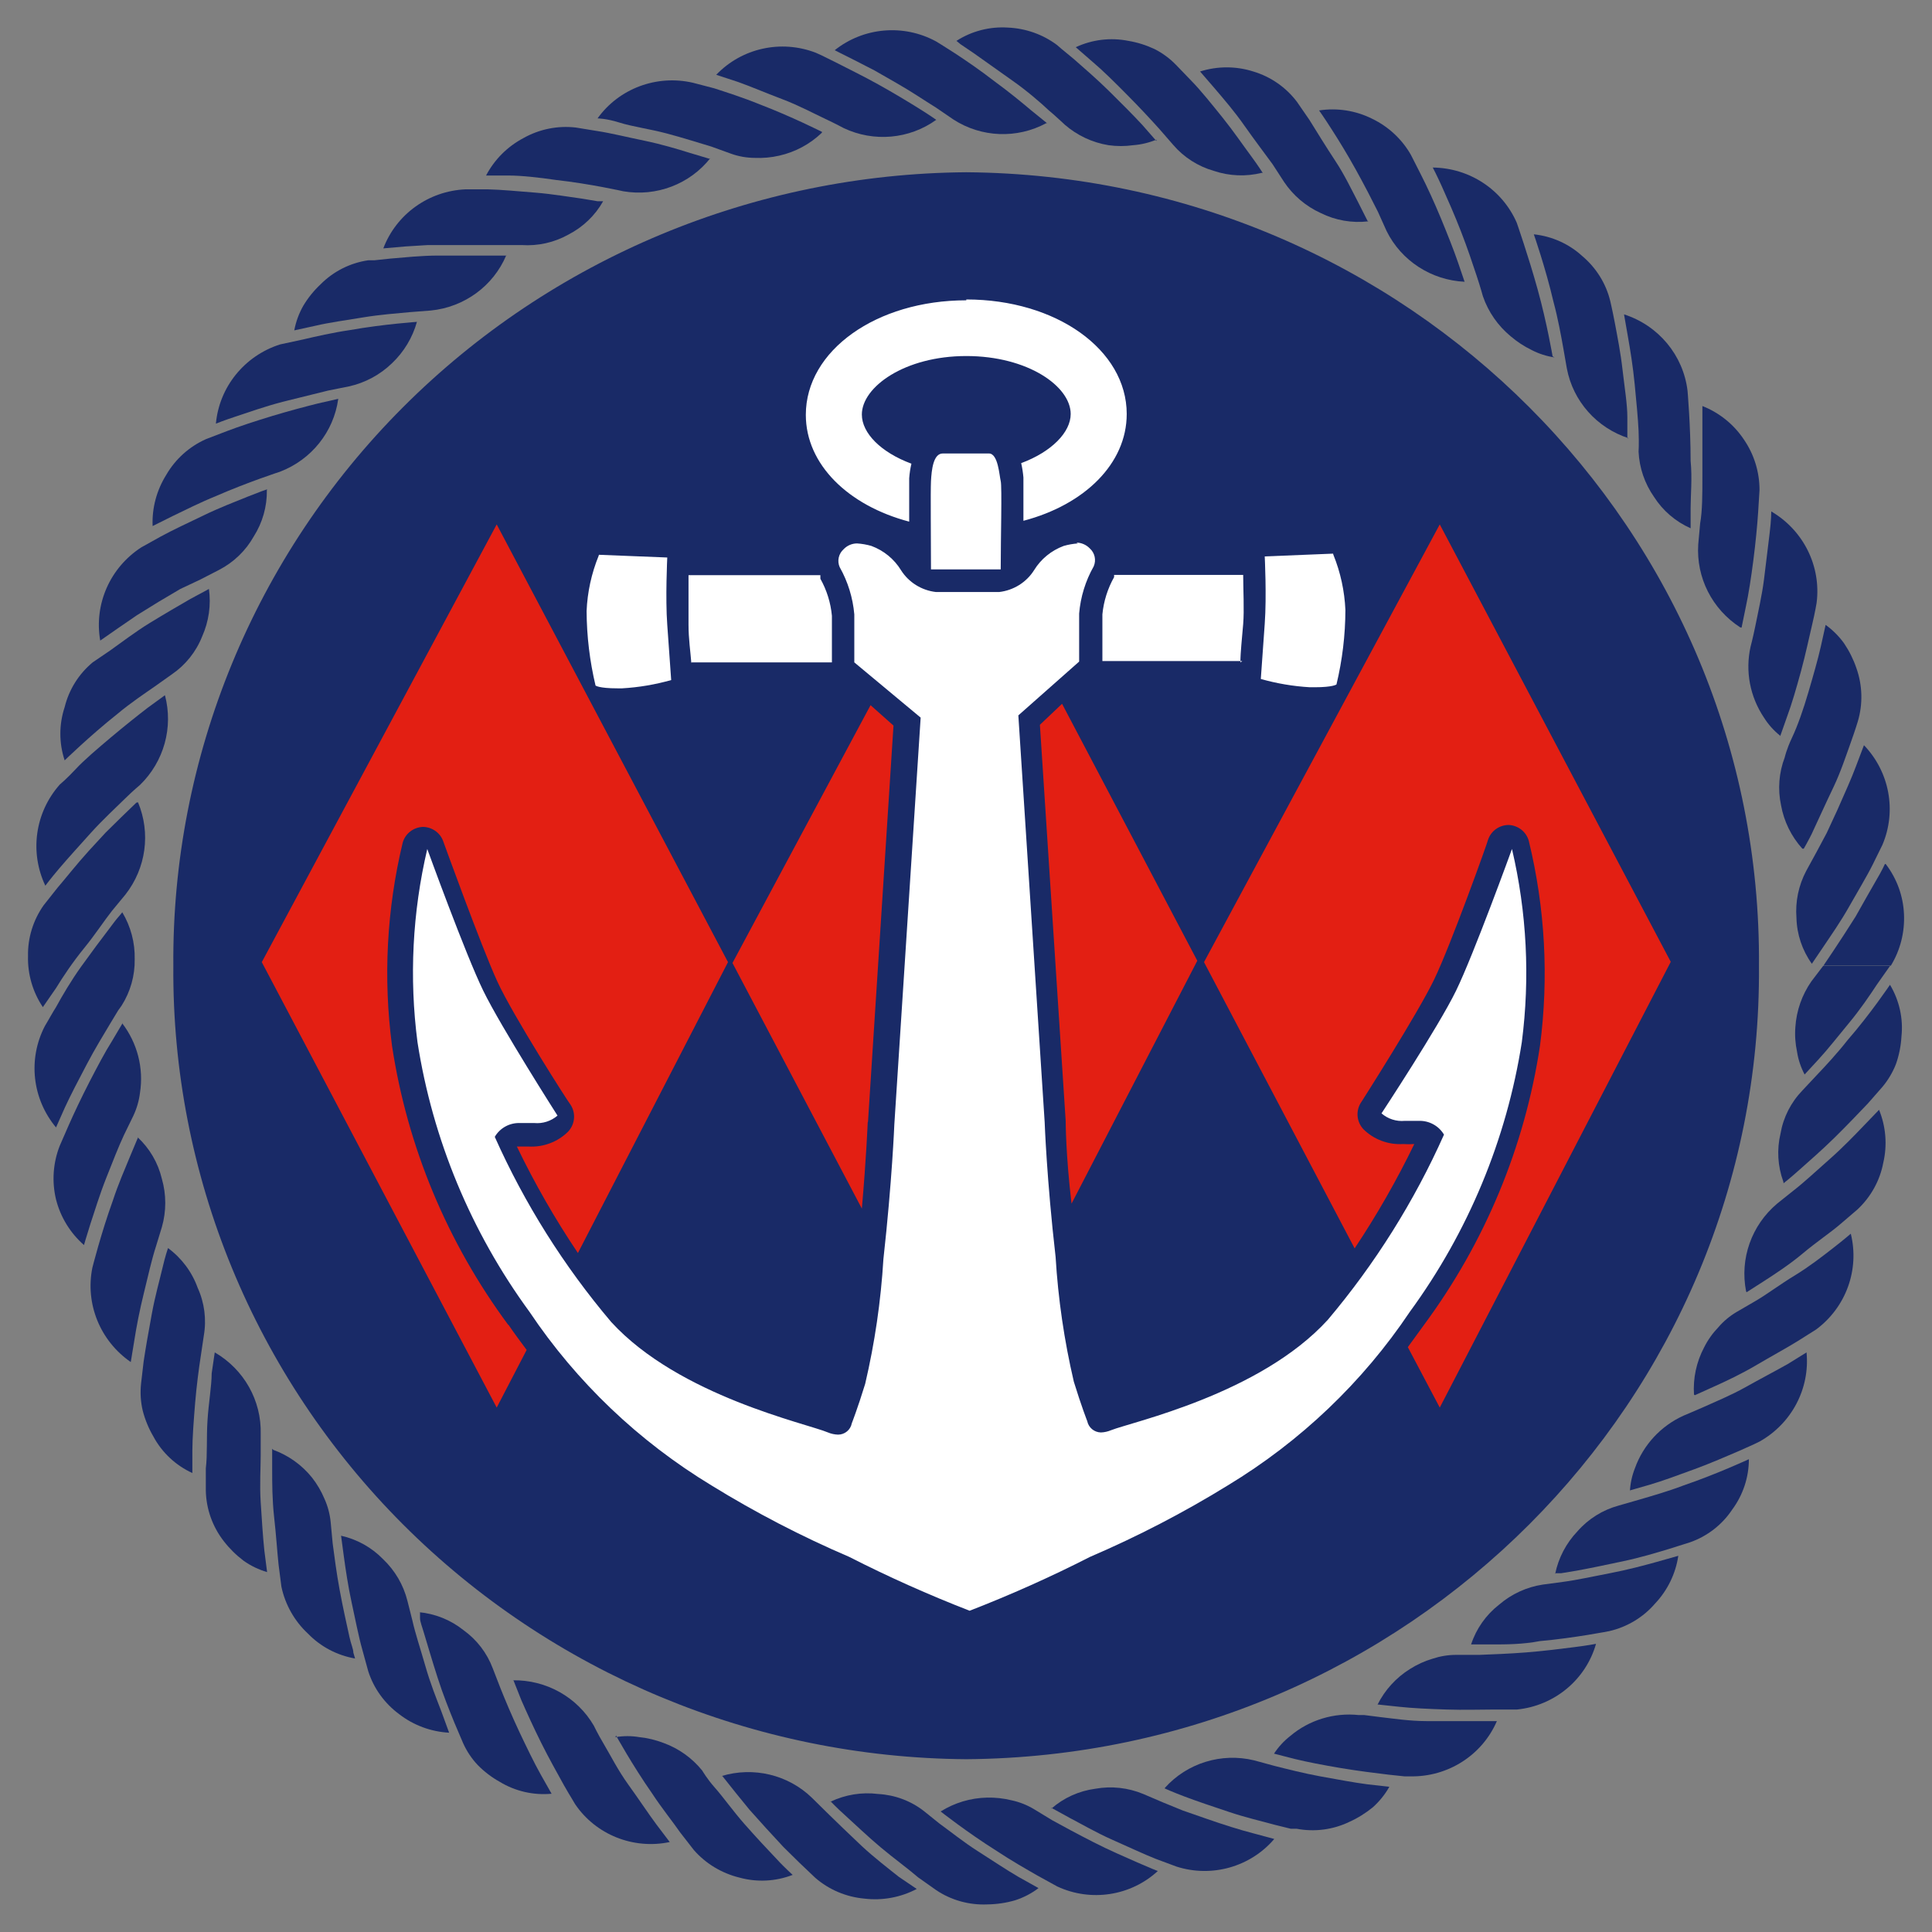 <?xml version="1.0" encoding="UTF-8" standalone="no"?>
<svg width="32px" height="32px" viewBox="0 0 32 32" version="1.1" xmlns="http://www.w3.org/2000/svg" xmlns:xlink="http://www.w3.org/1999/xlink">
    <rect x="0" y="0" width="32" height="32" fill="#808080" stroke="none"/>
    <!-- Generator: Sketch 47.1 (45422) - http://www.bohemiancoding.com/sketch -->
    <title>Beaulieu-River-ICON-RGB-web</title>
    <desc>Created with Sketch.</desc>
    <defs></defs>
    <g id="Symbols" stroke="none" stroke-width="1" fill="none" fill-rule="evenodd">
        <g id="mobile/header" transform="translate(-24, -8)" fill-rule="nonzero">
            <g id="mobile-header">
                <g id="Beaulieu-River-ICON-RGB-web" transform="translate(24, 8)">
                    <path d="M29.134,16 C29.188,23.201 23.31,29.083 16.005,29.138 C12.495,29.113 9.14,27.714 6.677,25.251 C4.214,22.787 2.845,19.459 2.871,16 C2.844,12.54 4.212,9.211 6.675,6.745 C9.138,4.279 12.494,2.879 16.005,2.853 C23.313,2.91 29.19,8.796 29.134,16" id="Shape" fill="#192A67"></path>
                    <path d="M22.085,9.189 C22.203,9.48 22.27,9.789 22.284,10.103 C22.283,10.519 22.233,10.933 22.136,11.337 C22.136,11.337 22.08,11.383 21.774,11.383 L21.695,11.383 C21.42,11.367 21.148,11.321 20.883,11.246 C20.883,11.246 20.916,10.789 20.948,10.331 C20.981,9.874 20.948,9.216 20.948,9.216 L22.08,9.17" id="Shape" fill="#FFFFFF"></path>
                    <path d="M16.005,4.974 C14.516,4.974 13.347,5.806 13.347,6.871 C13.347,7.694 14.052,8.375 15.059,8.64 C15.059,8.297 15.059,7.995 15.059,7.922 C15.065,7.841 15.077,7.76 15.096,7.68 C14.59,7.493 14.275,7.173 14.275,6.866 C14.275,6.409 14.984,5.897 16.005,5.897 C17.025,5.897 17.734,6.4 17.734,6.857 C17.734,7.159 17.419,7.483 16.914,7.671 C16.932,7.749 16.944,7.829 16.951,7.909 C16.951,7.982 16.951,8.283 16.951,8.626 C17.962,8.361 18.662,7.68 18.662,6.857 C18.662,5.792 17.493,4.96 16.005,4.96" id="Shape" fill="#FFFFFF"></path>
                    <path d="M17.827,8.987 C17.912,8.988 17.992,9.023 18.05,9.083 C18.134,9.158 18.16,9.278 18.115,9.381 C17.979,9.621 17.897,9.888 17.874,10.162 C17.874,10.578 17.874,10.958 17.874,10.958 L16.867,11.849 L17.303,18.587 C17.303,18.587 17.336,19.529 17.484,20.818 C17.526,21.514 17.627,22.205 17.786,22.885 C17.911,23.291 18.008,23.538 18.008,23.538 C18.03,23.646 18.124,23.724 18.235,23.726 C18.293,23.724 18.349,23.711 18.402,23.689 C18.746,23.552 20.865,23.095 21.992,21.861 C22.776,20.932 23.424,19.899 23.917,18.793 C23.831,18.647 23.67,18.559 23.499,18.565 L23.406,18.565 L23.267,18.565 C23.127,18.578 22.988,18.533 22.882,18.441 C22.882,18.441 23.824,17.01 24.116,16.411 C24.408,15.813 25.043,14.062 25.043,14.062 C25.289,15.11 25.344,16.194 25.206,17.262 C24.954,18.874 24.318,20.405 23.351,21.728 C22.571,22.892 21.542,23.873 20.336,24.603 C19.606,25.053 18.843,25.448 18.054,25.787 C17.405,26.118 16.74,26.415 16.06,26.679 C15.381,26.415 14.715,26.118 14.066,25.787 C13.277,25.449 12.514,25.053 11.784,24.603 C10.579,23.873 9.55,22.892 8.77,21.728 C7.802,20.405 7.166,18.874 6.915,17.262 C6.776,16.194 6.831,15.11 7.077,14.062 C7.077,14.062 7.712,15.813 8.005,16.411 C8.297,17.01 9.234,18.478 9.234,18.478 C9.128,18.569 8.989,18.614 8.849,18.601 L8.705,18.601 L8.612,18.601 C8.441,18.595 8.28,18.683 8.195,18.83 C8.689,19.936 9.338,20.969 10.124,21.897 C11.251,23.127 13.37,23.579 13.714,23.726 C13.766,23.748 13.823,23.76 13.881,23.762 C13.992,23.762 14.088,23.683 14.108,23.575 C14.108,23.575 14.205,23.328 14.33,22.921 C14.489,22.242 14.59,21.551 14.632,20.855 C14.776,19.561 14.813,18.624 14.813,18.624 L15.249,11.886 L14.15,10.971 C14.15,10.971 14.15,10.592 14.15,10.176 C14.126,9.902 14.044,9.635 13.908,9.394 C13.863,9.292 13.889,9.172 13.973,9.097 C14.031,9.036 14.111,9.001 14.196,9.001 C14.276,9.006 14.355,9.02 14.432,9.042 C14.638,9.118 14.811,9.26 14.924,9.445 C15.051,9.646 15.265,9.779 15.504,9.806 L16.547,9.806 C16.786,9.779 17,9.646 17.127,9.445 C17.24,9.26 17.413,9.118 17.619,9.042 C17.696,9.02 17.775,9.006 17.855,9.001" id="Shape" fill="#FFFFFF"></path>
                    <path d="M9.92,9.189 L11.052,9.234 C11.052,9.234 11.019,9.911 11.052,10.35 C11.084,10.789 11.117,11.264 11.117,11.264 C10.852,11.339 10.58,11.385 10.305,11.401 L10.226,11.401 C9.92,11.401 9.864,11.355 9.864,11.355 C9.768,10.951 9.718,10.537 9.716,10.121 C9.729,9.807 9.797,9.498 9.915,9.207" id="Shape" fill="#FFFFFF"></path>
                    <path d="M29.542,19.598 C29.542,19.598 29.653,19.511 29.806,19.374 C29.959,19.237 30.177,19.049 30.381,18.848 C30.586,18.647 30.785,18.437 30.938,18.277 L31.179,18.002 C31.273,17.89 31.348,17.763 31.402,17.627 C31.454,17.48 31.485,17.326 31.494,17.17 C31.526,16.871 31.459,16.57 31.304,16.311 C31.304,16.311 30.975,16.8 30.604,17.225 C30.428,17.449 30.233,17.659 30.089,17.81 L29.853,18.062 C29.663,18.259 29.537,18.507 29.491,18.775 C29.428,19.039 29.444,19.315 29.537,19.57" id="Shape" fill="#192A67"></path>
                    <path d="M25.767,26.057 L25.86,26.057 L26.11,26.016 C26.314,25.979 26.574,25.925 26.875,25.861 C27.177,25.797 27.432,25.719 27.645,25.655 L27.993,25.545 C28.278,25.445 28.523,25.255 28.689,25.006 C28.869,24.763 28.967,24.47 28.967,24.169 C28.967,24.169 28.434,24.416 27.886,24.603 C27.622,24.704 27.344,24.782 27.144,24.841 L26.81,24.937 C26.546,25.009 26.308,25.157 26.129,25.362 C25.94,25.56 25.812,25.805 25.758,26.071" id="Shape" fill="#192A67"></path>
                    <path d="M28.93,21.403 L29.222,21.216 C29.398,21.102 29.639,20.946 29.862,20.759 C30.085,20.571 30.326,20.411 30.488,20.27 L30.766,20.032 C30.987,19.825 31.137,19.555 31.193,19.259 C31.261,18.967 31.237,18.661 31.123,18.382 L30.868,18.647 C30.715,18.807 30.516,19.013 30.298,19.205 C30.08,19.397 29.881,19.584 29.709,19.717 L29.435,19.936 C29.01,20.294 28.814,20.849 28.921,21.39" id="Shape" fill="#192A67"></path>
                    <path d="M28.072,23.109 L28.387,22.967 C28.582,22.88 28.851,22.752 29.083,22.615 C29.315,22.478 29.584,22.331 29.769,22.217 L30.08,22.021 C30.576,21.653 30.802,21.029 30.655,20.434 C30.655,20.434 30.544,20.53 30.368,20.667 C30.191,20.805 29.969,20.978 29.728,21.125 C29.486,21.271 29.264,21.44 29.074,21.55 L28.768,21.728 C28.652,21.796 28.548,21.882 28.461,21.984 C28.366,22.083 28.286,22.195 28.225,22.318 C28.098,22.558 28.04,22.829 28.058,23.099" id="Shape" fill="#192A67"></path>
                    <path d="M26.996,24.686 L27.33,24.59 C27.534,24.53 27.794,24.434 28.067,24.334 C28.341,24.233 28.601,24.119 28.805,24.032 L29.05,23.922 L29.143,23.877 C29.675,23.579 29.98,23 29.922,22.4 L29.612,22.592 C29.417,22.702 29.148,22.843 28.911,22.976 C28.675,23.109 28.397,23.223 28.206,23.31 L27.974,23.41 L27.886,23.447 C27.508,23.618 27.217,23.933 27.079,24.32 C27.03,24.444 27.002,24.575 26.996,24.709" id="Shape" fill="#192A67"></path>
                    <path d="M22.831,28.233 L23.179,28.27 C23.392,28.293 23.671,28.306 23.958,28.315 C24.246,28.325 24.533,28.315 24.756,28.315 L25.127,28.315 C25.748,28.252 26.267,27.82 26.435,27.227 C26.435,27.227 26.291,27.255 26.073,27.282 C25.855,27.31 25.568,27.346 25.28,27.369 C24.992,27.392 24.71,27.401 24.501,27.41 L24.116,27.41 C23.983,27.41 23.852,27.432 23.726,27.474 C23.595,27.513 23.47,27.57 23.355,27.643 C23.124,27.787 22.938,27.991 22.817,28.233" id="Shape" fill="#192A67"></path>
                    <path d="M24.376,27.237 L24.723,27.237 C24.932,27.237 25.22,27.237 25.503,27.182 C26.073,27.131 26.653,27.017 26.653,27.017 C26.949,26.949 27.216,26.789 27.413,26.56 C27.62,26.341 27.754,26.065 27.798,25.769 L27.441,25.87 C27.228,25.929 26.954,26.002 26.667,26.057 C26.379,26.112 26.115,26.171 25.901,26.199 L25.558,26.245 C25.288,26.285 25.036,26.401 24.83,26.578 C24.613,26.747 24.451,26.977 24.366,27.237" id="Shape" fill="#192A67"></path>
                    <path d="M15.578,30.002 C15.578,30.002 16.019,30.35 16.506,30.656 C16.747,30.816 16.997,30.958 17.187,31.067 L17.512,31.246 C18.068,31.505 18.728,31.404 19.177,30.99 L19.084,30.953 L18.838,30.848 C18.634,30.757 18.374,30.647 18.115,30.514 C17.855,30.382 17.609,30.249 17.428,30.149 L17.127,29.966 C17.013,29.897 16.887,29.847 16.756,29.819 C16.623,29.786 16.485,29.771 16.348,29.774 C16.076,29.78 15.812,29.859 15.583,30.002" id="Shape" fill="#192A67"></path>
                    <path d="M21.106,29.047 L21.445,29.134 C21.649,29.184 21.908,29.234 22.21,29.285 C22.511,29.335 22.776,29.367 22.998,29.394 L23.263,29.422 L23.365,29.422 C23.985,29.432 24.55,29.07 24.793,28.507 L24.427,28.507 L23.629,28.507 C23.341,28.507 23.059,28.462 22.85,28.439 L22.599,28.407 L22.507,28.407 C22.095,28.363 21.684,28.488 21.37,28.754 C21.265,28.836 21.174,28.935 21.101,29.047" id="Shape" fill="#192A67"></path>
                    <path d="M19.293,29.623 C19.293,29.623 19.423,29.682 19.617,29.755 C19.812,29.829 20.081,29.92 20.355,30.011 C20.628,30.103 20.907,30.167 21.12,30.226 L21.38,30.29 L21.477,30.29 C21.773,30.346 22.079,30.306 22.349,30.176 C22.489,30.113 22.62,30.031 22.739,29.934 C22.848,29.836 22.94,29.722 23.012,29.595 L22.65,29.554 C22.437,29.527 22.145,29.472 21.867,29.422 C21.588,29.371 21.306,29.298 21.106,29.248 L20.772,29.157 C20.231,29.026 19.661,29.202 19.293,29.614" id="Shape" fill="#192A67"></path>
                    <path d="M17.414,29.943 L17.721,30.112 C17.906,30.208 18.157,30.354 18.416,30.469 C18.676,30.583 18.945,30.711 19.144,30.789 L19.488,30.917 C20.071,31.103 20.711,30.922 21.106,30.459 L20.749,30.363 C20.54,30.309 20.262,30.222 19.988,30.126 L19.594,29.989 L19.256,29.851 L18.936,29.714 C18.686,29.61 18.41,29.579 18.143,29.627 C17.872,29.663 17.618,29.777 17.414,29.957" id="Shape" fill="#192A67"></path>
                    <path d="M11.965,29.417 L12.183,29.691 L12.41,29.97 L12.689,30.281 L12.976,30.592 L13.241,30.853 L13.505,31.104 C13.732,31.3 14.016,31.42 14.317,31.447 C14.615,31.483 14.918,31.427 15.184,31.287 L14.887,31.086 C14.715,30.949 14.488,30.775 14.275,30.578 C13.843,30.171 13.449,29.778 13.449,29.778 C13.055,29.395 12.48,29.257 11.951,29.417" id="Shape" fill="#192A67"></path>
                    <path d="M13.755,29.833 C13.755,29.833 13.853,29.938 14.006,30.075 C14.159,30.213 14.368,30.414 14.586,30.597 C14.803,30.779 15.049,30.958 15.207,31.095 L15.504,31.305 C15.753,31.473 16.051,31.556 16.352,31.543 C16.51,31.541 16.666,31.518 16.816,31.474 C16.955,31.429 17.085,31.361 17.201,31.273 L16.867,31.086 C16.677,30.976 16.431,30.811 16.195,30.661 C15.958,30.51 15.731,30.327 15.559,30.203 L15.304,29.998 C15.087,29.828 14.821,29.729 14.544,29.714 C14.274,29.68 14,29.725 13.755,29.842" id="Shape" fill="#192A67"></path>
                    <path d="M5.649,25.435 L5.695,25.778 C5.723,25.984 5.765,26.272 5.825,26.546 C5.885,26.821 5.941,27.113 6.001,27.323 L6.099,27.68 C6.19,27.965 6.37,28.214 6.613,28.393 C6.85,28.576 7.138,28.683 7.439,28.699 L7.309,28.343 C7.23,28.137 7.128,27.886 7.045,27.593 C6.961,27.301 6.878,27.054 6.831,26.843 L6.748,26.514 C6.682,26.251 6.542,26.012 6.344,25.824 C6.155,25.629 5.911,25.494 5.644,25.435" id="Shape" fill="#192A67"></path>
                    <path d="M10.203,28.745 C10.203,28.745 10.472,29.234 10.801,29.705 C10.959,29.947 11.135,30.162 11.265,30.35 L11.492,30.642 C11.69,30.868 11.954,31.027 12.248,31.099 C12.539,31.179 12.848,31.163 13.129,31.054 L13.055,30.985 C13.009,30.939 12.944,30.88 12.87,30.798 C12.717,30.638 12.517,30.423 12.332,30.213 C12.146,30.002 11.97,29.755 11.84,29.609 C11.71,29.463 11.631,29.326 11.631,29.326 C11.464,29.119 11.243,28.961 10.991,28.869 C10.863,28.82 10.729,28.787 10.592,28.773 C10.461,28.75 10.326,28.75 10.194,28.773" id="Shape" fill="#192A67"></path>
                    <path d="M8.506,27.835 L8.635,28.16 C8.719,28.352 8.839,28.617 8.965,28.869 C9.09,29.12 9.234,29.376 9.34,29.568 C9.396,29.664 9.442,29.746 9.475,29.797 L9.526,29.883 C9.869,30.389 10.49,30.637 11.093,30.51 L10.871,30.217 C10.741,30.043 10.579,29.797 10.407,29.559 C10.235,29.321 10.11,29.07 10.003,28.891 C9.897,28.713 9.837,28.585 9.837,28.585 C9.562,28.11 9.046,27.821 8.492,27.831" id="Shape" fill="#192A67"></path>
                    <path d="M6.957,26.706 L6.957,26.802 C6.957,26.862 6.994,26.949 7.021,27.045 C7.082,27.246 7.156,27.502 7.249,27.79 C7.341,28.078 7.443,28.329 7.527,28.535 L7.671,28.873 C7.731,29.006 7.812,29.128 7.912,29.234 C8.02,29.344 8.143,29.438 8.278,29.513 C8.535,29.669 8.836,29.738 9.136,29.71 L8.955,29.39 C8.849,29.202 8.719,28.933 8.598,28.677 C8.478,28.421 8.366,28.155 8.288,27.959 L8.162,27.634 C8.067,27.38 7.898,27.159 7.675,26.999 C7.463,26.83 7.205,26.727 6.933,26.702" id="Shape" fill="#192A67"></path>
                    <path d="M3.557,22.4 L3.506,22.747 C3.506,22.953 3.455,23.237 3.437,23.525 C3.418,23.813 3.437,24.096 3.409,24.32 C3.409,24.43 3.409,24.526 3.409,24.585 C3.409,24.645 3.409,24.686 3.409,24.686 C3.414,24.992 3.52,25.289 3.71,25.531 C3.804,25.652 3.913,25.759 4.035,25.851 C4.153,25.935 4.285,25.998 4.424,26.039 L4.378,25.678 C4.355,25.463 4.336,25.166 4.318,24.882 C4.299,24.599 4.318,24.311 4.318,24.101 C4.318,23.89 4.318,23.753 4.318,23.753 C4.333,23.199 4.042,22.681 3.557,22.4" id="Shape" fill="#192A67"></path>
                    <path d="M4.508,23.995 C4.508,23.995 4.508,24.137 4.508,24.347 C4.508,24.558 4.508,24.837 4.54,25.125 C4.573,25.413 4.591,25.701 4.614,25.915 L4.661,26.281 C4.724,26.578 4.877,26.85 5.101,27.058 C5.31,27.274 5.583,27.418 5.881,27.47 L5.853,27.374 C5.853,27.314 5.811,27.223 5.788,27.113 C5.741,26.898 5.677,26.615 5.626,26.336 C5.574,26.057 5.537,25.769 5.51,25.563 L5.477,25.211 C5.464,25.079 5.43,24.949 5.375,24.827 C5.322,24.7 5.252,24.58 5.166,24.471 C4.999,24.264 4.778,24.106 4.526,24.014" id="Shape" fill="#192A67"></path>
                    <path d="M2.027,15.109 L1.966,15.182 C1.925,15.227 1.874,15.296 1.809,15.383 C1.683,15.547 1.512,15.776 1.345,16.009 C1.178,16.242 1.03,16.494 0.928,16.681 C0.867,16.777 0.826,16.855 0.793,16.91 L0.742,16.997 C0.46,17.542 0.533,18.201 0.928,18.674 L1.076,18.341 C1.169,18.139 1.303,17.883 1.438,17.627 C1.572,17.371 1.721,17.129 1.827,16.951 L1.957,16.736 L2.013,16.658 C2.16,16.427 2.236,16.159 2.231,15.886 C2.237,15.614 2.166,15.347 2.027,15.113" id="Shape" fill="#192A67"></path>
                    <path d="M2.783,20.672 C2.783,20.672 2.736,20.805 2.69,21.006 C2.643,21.207 2.569,21.463 2.514,21.765 C2.458,22.066 2.412,22.331 2.379,22.551 L2.337,22.912 C2.32,23.065 2.329,23.219 2.365,23.369 C2.404,23.518 2.463,23.661 2.541,23.794 C2.684,24.06 2.91,24.271 3.186,24.398 L3.186,24.032 C3.186,23.817 3.209,23.52 3.232,23.237 C3.256,22.953 3.293,22.67 3.325,22.464 L3.376,22.121 C3.422,21.853 3.387,21.578 3.274,21.33 C3.18,21.068 3.009,20.839 2.783,20.672" id="Shape" fill="#192A67"></path>
                    <path d="M2.286,18.839 L2.152,19.159 C2.073,19.351 1.957,19.616 1.869,19.886 C1.674,20.425 1.53,20.997 1.53,20.997 C1.409,21.596 1.658,22.209 2.166,22.56 L2.226,22.194 C2.259,21.979 2.314,21.696 2.384,21.413 C2.453,21.129 2.514,20.859 2.579,20.658 L2.681,20.325 C2.756,20.063 2.756,19.786 2.681,19.525 C2.618,19.26 2.478,19.02 2.277,18.834" id="Shape" fill="#192A67"></path>
                    <path d="M2.031,16.946 L1.855,17.243 C1.739,17.426 1.609,17.673 1.479,17.925 C1.35,18.176 1.224,18.441 1.136,18.642 L0.988,18.981 C0.878,19.264 0.857,19.573 0.928,19.867 C1.002,20.159 1.163,20.422 1.391,20.622 L1.419,20.526 L1.498,20.27 C1.568,20.059 1.651,19.785 1.758,19.515 C1.864,19.246 1.966,18.985 2.054,18.798 L2.208,18.482 C2.265,18.361 2.303,18.231 2.319,18.098 C2.382,17.691 2.275,17.275 2.022,16.946" id="Shape" fill="#192A67"></path>
                    <path d="M2.732,11.515 L2.449,11.721 C2.282,11.849 2.064,12.023 1.841,12.21 C1.619,12.398 1.391,12.59 1.252,12.741 C1.113,12.891 0.988,12.997 0.988,12.997 C0.58,13.459 0.488,14.115 0.751,14.67 C0.751,14.67 0.839,14.551 0.983,14.382 C1.127,14.213 1.322,13.998 1.512,13.787 C1.702,13.577 1.915,13.381 2.064,13.234 C2.138,13.161 2.203,13.102 2.249,13.061 L2.319,13.001 C2.716,12.614 2.873,12.048 2.732,11.515" id="Shape" fill="#192A67"></path>
                    <path d="M2.259,13.294 L2.008,13.536 L1.748,13.792 L1.466,14.098 C1.271,14.313 1.081,14.555 0.951,14.706 L0.723,14.994 C0.549,15.241 0.458,15.535 0.464,15.835 C0.456,16.135 0.542,16.431 0.71,16.681 L0.928,16.366 C1.043,16.178 1.201,15.941 1.391,15.707 C1.581,15.474 1.725,15.25 1.855,15.086 L2.078,14.816 C2.419,14.38 2.499,13.798 2.286,13.289" id="Shape" fill="#192A67"></path>
                    <path d="M6.919,5.33 C6.919,5.33 6.363,5.367 5.797,5.467 C5.51,5.509 5.231,5.573 5.018,5.623 L4.638,5.705 C4.049,5.893 3.631,6.41 3.576,7.017 C3.576,7.017 3.71,6.962 3.919,6.894 C4.128,6.825 4.383,6.734 4.679,6.656 L5.435,6.469 L5.779,6.4 C6.048,6.341 6.296,6.207 6.493,6.016 C6.691,5.828 6.833,5.591 6.906,5.33" id="Shape" fill="#192A67"></path>
                    <path d="M3.46,9.755 L3.376,9.801 L3.154,9.92 C2.973,10.025 2.727,10.167 2.481,10.318 C2.235,10.469 2.017,10.638 1.823,10.775 L1.535,10.971 C1.304,11.163 1.142,11.423 1.071,11.712 C0.976,11.999 0.976,12.308 1.071,12.594 C1.071,12.594 1.493,12.183 1.943,11.826 C2.161,11.643 2.407,11.479 2.565,11.369 L2.848,11.168 C3.074,11.013 3.248,10.795 3.348,10.542 C3.459,10.293 3.498,10.02 3.46,9.751" id="Shape" fill="#192A67"></path>
                    <path d="M4.424,8.105 L4.332,8.137 L4.095,8.229 C3.905,8.306 3.631,8.411 3.376,8.535 C3.121,8.658 2.852,8.782 2.662,8.887 L2.342,9.065 C1.823,9.4 1.555,10.007 1.66,10.61 L1.962,10.4 L2.268,10.19 L2.63,9.966 L2.987,9.755 L3.316,9.6 L3.627,9.44 C3.869,9.315 4.069,9.123 4.202,8.887 C4.348,8.657 4.424,8.39 4.42,8.119" id="Shape" fill="#192A67"></path>
                    <path d="M5.602,6.606 L5.264,6.683 C5.06,6.734 4.8,6.802 4.512,6.889 C4.225,6.976 3.961,7.063 3.757,7.141 L3.413,7.273 C3.136,7.396 2.906,7.603 2.755,7.863 C2.595,8.118 2.515,8.414 2.528,8.713 L2.857,8.549 C3.056,8.453 3.321,8.32 3.58,8.215 C4.104,7.986 4.638,7.813 4.638,7.813 C5.157,7.614 5.526,7.154 5.602,6.61" id="Shape" fill="#192A67"></path>
                    <path d="M9.99,3.333 L9.897,3.333 L9.646,3.291 C9.442,3.264 9.155,3.214 8.872,3.191 C8.589,3.168 8.297,3.141 8.079,3.136 L7.712,3.136 C7.1,3.162 6.563,3.548 6.349,4.114 L6.715,4.082 L7.086,4.059 L7.513,4.059 L7.93,4.059 L8.292,4.059 L8.64,4.059 C8.91,4.077 9.179,4.017 9.414,3.886 C9.657,3.761 9.857,3.569 9.99,3.333" id="Shape" fill="#192A67"></path>
                    <path d="M8.39,4.233 L8.037,4.233 L7.258,4.233 C6.975,4.233 6.688,4.265 6.465,4.283 L6.201,4.311 L6.099,4.311 C5.799,4.355 5.522,4.495 5.31,4.709 C5.198,4.814 5.101,4.934 5.023,5.065 C4.951,5.192 4.901,5.329 4.874,5.472 L5.231,5.394 C5.44,5.344 5.737,5.303 6.015,5.257 C6.293,5.211 6.586,5.189 6.79,5.17 L7.137,5.143 C7.692,5.087 8.171,4.736 8.385,4.229" id="Shape" fill="#192A67"></path>
                    <path d="M17.345,2.043 L17.081,1.829 C16.918,1.691 16.7,1.513 16.468,1.344 C16.009,0.987 15.504,0.686 15.504,0.686 C14.966,0.393 14.302,0.451 13.825,0.832 L14.154,0.997 L14.483,1.166 L14.841,1.371 C15.091,1.513 15.304,1.659 15.504,1.783 L15.791,1.979 C16.254,2.279 16.846,2.302 17.331,2.039" id="Shape" fill="#192A67"></path>
                    <path d="M11.761,2.633 L11.427,2.533 C11.223,2.469 10.963,2.391 10.676,2.331 C10.388,2.272 10.11,2.203 9.897,2.171 L9.535,2.112 C9.236,2.078 8.934,2.139 8.672,2.286 C8.406,2.426 8.189,2.643 8.051,2.907 L8.417,2.907 C8.635,2.907 8.923,2.939 9.21,2.981 C9.781,3.045 10.323,3.168 10.323,3.168 C10.87,3.262 11.425,3.051 11.766,2.619" id="Shape" fill="#192A67"></path>
                    <path d="M13.616,2.185 C13.616,2.185 13.12,1.934 12.582,1.728 C12.313,1.618 12.039,1.531 11.831,1.463 L11.478,1.371 C10.878,1.232 10.253,1.465 9.897,1.961 C9.897,1.961 10.041,1.961 10.259,2.03 C10.477,2.098 10.755,2.135 11.033,2.208 C11.311,2.281 11.58,2.368 11.78,2.427 L12.109,2.546 C12.234,2.591 12.366,2.614 12.499,2.615 C12.636,2.621 12.773,2.609 12.907,2.578 C13.173,2.518 13.416,2.387 13.612,2.199" id="Shape" fill="#192A67"></path>
                    <path d="M15.513,1.989 C15.513,1.989 15.397,1.906 15.221,1.797 C15.045,1.687 14.803,1.541 14.548,1.399 C14.293,1.257 14.038,1.134 13.843,1.033 L13.602,0.914 L13.51,0.873 C12.936,0.652 12.285,0.797 11.863,1.239 L12.211,1.353 C12.42,1.426 12.675,1.536 12.953,1.641 C13.231,1.746 13.477,1.879 13.663,1.966 C13.848,2.053 13.973,2.121 13.973,2.121 C14.471,2.358 15.062,2.306 15.508,1.984" id="Shape" fill="#192A67"></path>
                    <path d="M20.916,2.866 C20.916,2.866 20.842,2.747 20.717,2.578 C20.591,2.409 20.429,2.171 20.253,1.952 C20.077,1.733 19.886,1.495 19.738,1.344 L19.478,1.074 C19.376,0.969 19.257,0.881 19.126,0.814 C18.988,0.749 18.841,0.702 18.69,0.677 C18.395,0.618 18.089,0.655 17.818,0.782 L18.096,1.024 C18.259,1.161 18.472,1.371 18.671,1.573 C18.871,1.774 19.066,1.984 19.205,2.139 L19.432,2.4 C19.608,2.605 19.842,2.755 20.104,2.83 C20.361,2.917 20.639,2.928 20.902,2.862" id="Shape" fill="#192A67"></path>
                    <path d="M19.154,2.336 L18.922,2.071 C18.778,1.915 18.583,1.719 18.374,1.513 C18.166,1.307 17.952,1.125 17.786,0.978 L17.581,0.809 L17.507,0.745 C17.273,0.57 16.99,0.47 16.696,0.457 C16.395,0.437 16.095,0.514 15.842,0.677 L15.907,0.731 L16.13,0.882 C16.311,1.01 16.547,1.179 16.774,1.339 C17.002,1.499 17.238,1.701 17.377,1.833 C17.456,1.897 17.521,1.961 17.568,2.002 L17.637,2.066 C17.841,2.243 18.092,2.361 18.361,2.405 C18.496,2.424 18.633,2.424 18.769,2.405 C18.901,2.395 19.031,2.364 19.154,2.313" id="Shape" fill="#192A67"></path>
                    <path d="M26.954,7.259 C26.954,7.259 26.954,7.118 26.954,6.907 C26.954,6.697 26.908,6.418 26.875,6.13 C26.843,5.842 26.787,5.563 26.746,5.344 C26.704,5.125 26.671,4.987 26.671,4.987 C26.601,4.697 26.438,4.436 26.208,4.242 C25.987,4.039 25.705,3.913 25.405,3.881 C25.405,3.881 25.6,4.439 25.73,4.997 C25.804,5.271 25.855,5.554 25.892,5.76 C25.929,5.966 25.952,6.103 25.952,6.103 C26.054,6.644 26.447,7.088 26.977,7.259" id="Shape" fill="#192A67"></path>
                    <path d="M22.65,3.657 L22.493,3.346 C22.395,3.159 22.266,2.889 22.117,2.665 C21.969,2.441 21.797,2.162 21.69,1.989 L21.482,1.687 C21.301,1.447 21.048,1.271 20.758,1.184 C20.472,1.093 20.164,1.093 19.877,1.184 L20.118,1.463 C20.262,1.632 20.448,1.847 20.614,2.085 C20.781,2.322 20.948,2.542 21.078,2.72 L21.268,3.013 C21.418,3.237 21.628,3.416 21.876,3.529 C22.119,3.65 22.394,3.698 22.664,3.666" id="Shape" fill="#192A67"></path>
                    <path d="M24.26,4.672 L24.148,4.343 C24.079,4.142 23.977,3.886 23.866,3.616 C23.754,3.346 23.634,3.086 23.536,2.894 L23.369,2.565 C23.221,2.305 22.996,2.096 22.725,1.966 C22.454,1.831 22.148,1.783 21.848,1.829 C21.848,1.829 21.932,1.947 22.052,2.135 C22.173,2.322 22.321,2.565 22.46,2.816 C22.599,3.067 22.729,3.319 22.822,3.506 L22.966,3.826 C23.209,4.318 23.705,4.641 24.26,4.667" id="Shape" fill="#192A67"></path>
                    <path d="M25.716,5.902 C25.716,5.902 25.623,5.353 25.47,4.8 C25.317,4.247 25.122,3.689 25.122,3.689 C24.883,3.14 24.338,2.781 23.731,2.775 C23.731,2.775 23.801,2.907 23.889,3.104 C23.977,3.301 24.093,3.561 24.199,3.835 C24.306,4.11 24.394,4.375 24.459,4.571 C24.524,4.768 24.561,4.905 24.561,4.905 C24.65,5.166 24.811,5.397 25.025,5.573 C25.129,5.661 25.244,5.737 25.368,5.797 C25.487,5.859 25.615,5.9 25.748,5.92" id="Shape" fill="#192A67"></path>
                    <path d="M28.846,10.395 L28.916,10.053 C28.962,9.842 29.004,9.568 29.041,9.28 C29.078,8.992 29.106,8.704 29.12,8.489 C29.134,8.274 29.143,8.119 29.143,8.119 C29.144,7.819 29.054,7.526 28.883,7.278 C28.717,7.029 28.478,6.836 28.197,6.725 C28.197,6.725 28.197,6.871 28.197,7.095 C28.197,7.319 28.197,7.602 28.197,7.89 C28.197,8.178 28.197,8.462 28.16,8.667 L28.128,9.019 C28.093,9.567 28.358,10.09 28.823,10.391" id="Shape" fill="#192A67"></path>
                    <path d="M28.002,8.763 C28.002,8.763 28.002,8.626 28.002,8.416 C28.002,8.206 28.03,7.918 28.002,7.634 C28.002,7.058 27.951,6.473 27.951,6.473 C27.881,5.885 27.47,5.39 26.899,5.207 L26.963,5.573 C27.001,5.787 27.047,6.071 27.075,6.359 C27.103,6.647 27.13,6.921 27.14,7.136 C27.149,7.351 27.14,7.483 27.14,7.483 C27.153,7.75 27.241,8.008 27.395,8.229 C27.541,8.458 27.752,8.639 28.002,8.75" id="Shape" fill="#192A67"></path>
                    <path d="M29.486,12.192 L29.602,11.863 C29.677,11.662 29.751,11.406 29.83,11.118 C29.908,10.83 29.964,10.56 30.015,10.345 C30.066,10.13 30.089,9.984 30.089,9.984 C30.166,9.377 29.871,8.784 29.338,8.471 C29.338,8.471 29.338,8.617 29.31,8.837 C29.282,9.056 29.25,9.344 29.217,9.6 C29.185,9.856 29.115,10.162 29.074,10.368 C29.032,10.574 28.995,10.711 28.995,10.711 C28.904,11.116 28.985,11.54 29.217,11.886 C29.288,11.999 29.377,12.099 29.482,12.183" id="Shape" fill="#192A67"></path>
                    <path d="M29.876,14.057 L29.922,13.975 C29.95,13.92 29.997,13.842 30.038,13.746 C30.126,13.559 30.247,13.289 30.368,13.038 C30.488,12.786 30.581,12.503 30.655,12.297 C30.729,12.091 30.771,11.95 30.771,11.95 C30.857,11.661 30.849,11.352 30.748,11.067 C30.699,10.922 30.63,10.784 30.544,10.656 C30.459,10.538 30.356,10.435 30.238,10.35 L30.159,10.706 C30.112,10.917 30.029,11.205 29.95,11.474 C29.871,11.744 29.774,12.023 29.681,12.219 C29.588,12.416 29.561,12.544 29.561,12.544 C29.464,12.798 29.443,13.074 29.5,13.339 C29.548,13.606 29.67,13.855 29.853,14.057" id="Shape" fill="#192A67"></path>
                    <path d="M30.01,15.963 L30.205,15.675 C30.321,15.502 30.488,15.264 30.627,15.017 C30.766,14.77 30.919,14.519 31.017,14.322 L31.179,13.993 C31.417,13.432 31.297,12.785 30.873,12.343 L30.743,12.686 C30.669,12.887 30.553,13.143 30.432,13.417 L30.256,13.797 L30.085,14.117 L29.918,14.423 C29.79,14.663 29.734,14.934 29.755,15.205 C29.762,15.477 29.851,15.741 30.01,15.963" id="Shape" fill="#192A67"></path>
                    <path d="M31.314,16 L30.196,16 L30.001,16.256 C29.846,16.479 29.755,16.74 29.737,17.01 C29.726,17.148 29.736,17.287 29.765,17.422 C29.785,17.553 29.828,17.679 29.89,17.797 L30.126,17.541 C30.27,17.385 30.442,17.166 30.627,16.942 C30.813,16.718 30.97,16.485 31.091,16.302 L31.304,16" id="Shape" fill="#192A67"></path>
                    <path d="M31.221,14.309 C31.221,14.309 31.17,14.423 31.072,14.587 C30.975,14.752 30.854,14.971 30.734,15.182 C30.47,15.602 30.201,15.995 30.201,15.995 L31.318,15.995 C31.475,15.738 31.55,15.44 31.536,15.141 C31.523,14.841 31.418,14.553 31.235,14.313" id="Shape" fill="#192A67"></path>
                    <path d="M11.46,10.971 L13.779,10.971 C13.779,10.971 13.779,10.597 13.779,10.199 C13.759,9.984 13.694,9.775 13.588,9.586 L13.588,9.563 C13.588,9.563 13.588,9.536 13.588,9.527 L11.404,9.527 C11.404,9.755 11.404,10.094 11.404,10.341 C11.404,10.587 11.437,10.798 11.45,10.976" id="Shape" fill="#FFFFFF"></path>
                    <path d="M15.485,9.431 L16.529,9.431 C16.529,9.431 16.561,9.431 16.575,9.431 C16.575,8.923 16.598,8.059 16.575,7.968 C16.552,7.877 16.533,7.511 16.38,7.511 L15.615,7.511 C15.457,7.511 15.43,7.785 15.42,7.968 C15.411,8.151 15.42,8.923 15.42,9.431 C15.42,9.431 15.457,9.431 15.467,9.431" id="Shape" fill="#FFFFFF"></path>
                    <path d="M17.224,12.005 L17.651,18.565 L17.651,18.565 C17.651,18.565 17.651,19.122 17.748,19.936 L19.831,15.913 L17.591,11.657 L17.224,12.005 Z" id="Shape" fill="#E31F13"></path>
                    <path d="M14.377,18.578 L14.799,12.018 L14.419,11.68 L12.132,15.95 L14.275,20.018 C14.349,19.173 14.372,18.597 14.372,18.592" id="Shape" fill="#E31F13"></path>
                    <path d="M20.545,10.971 C20.545,10.798 20.573,10.565 20.591,10.336 C20.61,10.107 20.591,9.751 20.591,9.522 L18.453,9.522 C18.453,9.522 18.453,9.55 18.453,9.559 L18.453,9.559 C18.346,9.749 18.28,9.959 18.259,10.176 C18.259,10.574 18.259,10.944 18.259,10.949 L20.577,10.949 L20.545,10.971 Z" id="Shape" fill="#FFFFFF"></path>
                    <path d="M23.847,8.686 L19.942,15.936 L22.437,20.677 C22.806,20.123 23.136,19.546 23.425,18.949 L23.425,18.949 C23.363,18.953 23.301,18.953 23.239,18.949 C22.994,18.964 22.754,18.874 22.581,18.702 C22.464,18.575 22.452,18.385 22.553,18.245 C22.553,18.245 23.481,16.791 23.754,16.224 C24.028,15.657 24.645,13.938 24.649,13.902 C24.7,13.76 24.835,13.665 24.988,13.664 L24.988,13.664 C25.146,13.671 25.281,13.778 25.322,13.929 C25.592,15.039 25.655,16.189 25.507,17.321 C25.255,18.992 24.596,20.578 23.587,21.943 L23.318,22.313 L23.847,23.314 L27.673,15.931 L23.847,8.686 Z" id="Shape" fill="#E31F13"></path>
                    <path d="M8.417,21.943 C7.407,20.578 6.746,18.992 6.493,17.321 C6.345,16.2 6.405,15.062 6.669,13.961 C6.709,13.81 6.845,13.703 7.003,13.696 L7.003,13.696 C7.155,13.697 7.291,13.792 7.341,13.934 C7.341,13.934 7.972,15.68 8.237,16.256 C8.501,16.832 9.433,18.286 9.442,18.286 C9.542,18.427 9.528,18.617 9.41,18.743 C9.237,18.915 8.997,19.005 8.751,18.99 L8.561,18.99 L8.561,18.99 C8.855,19.601 9.193,20.19 9.572,20.754 L12.058,15.936 L8.227,8.686 L4.336,15.936 L8.227,23.314 L8.723,22.359 C8.617,22.217 8.515,22.08 8.422,21.943" id="Shape" fill="#E31F13"></path>
                </g>
            </g>
        </g>
    </g>
</svg>